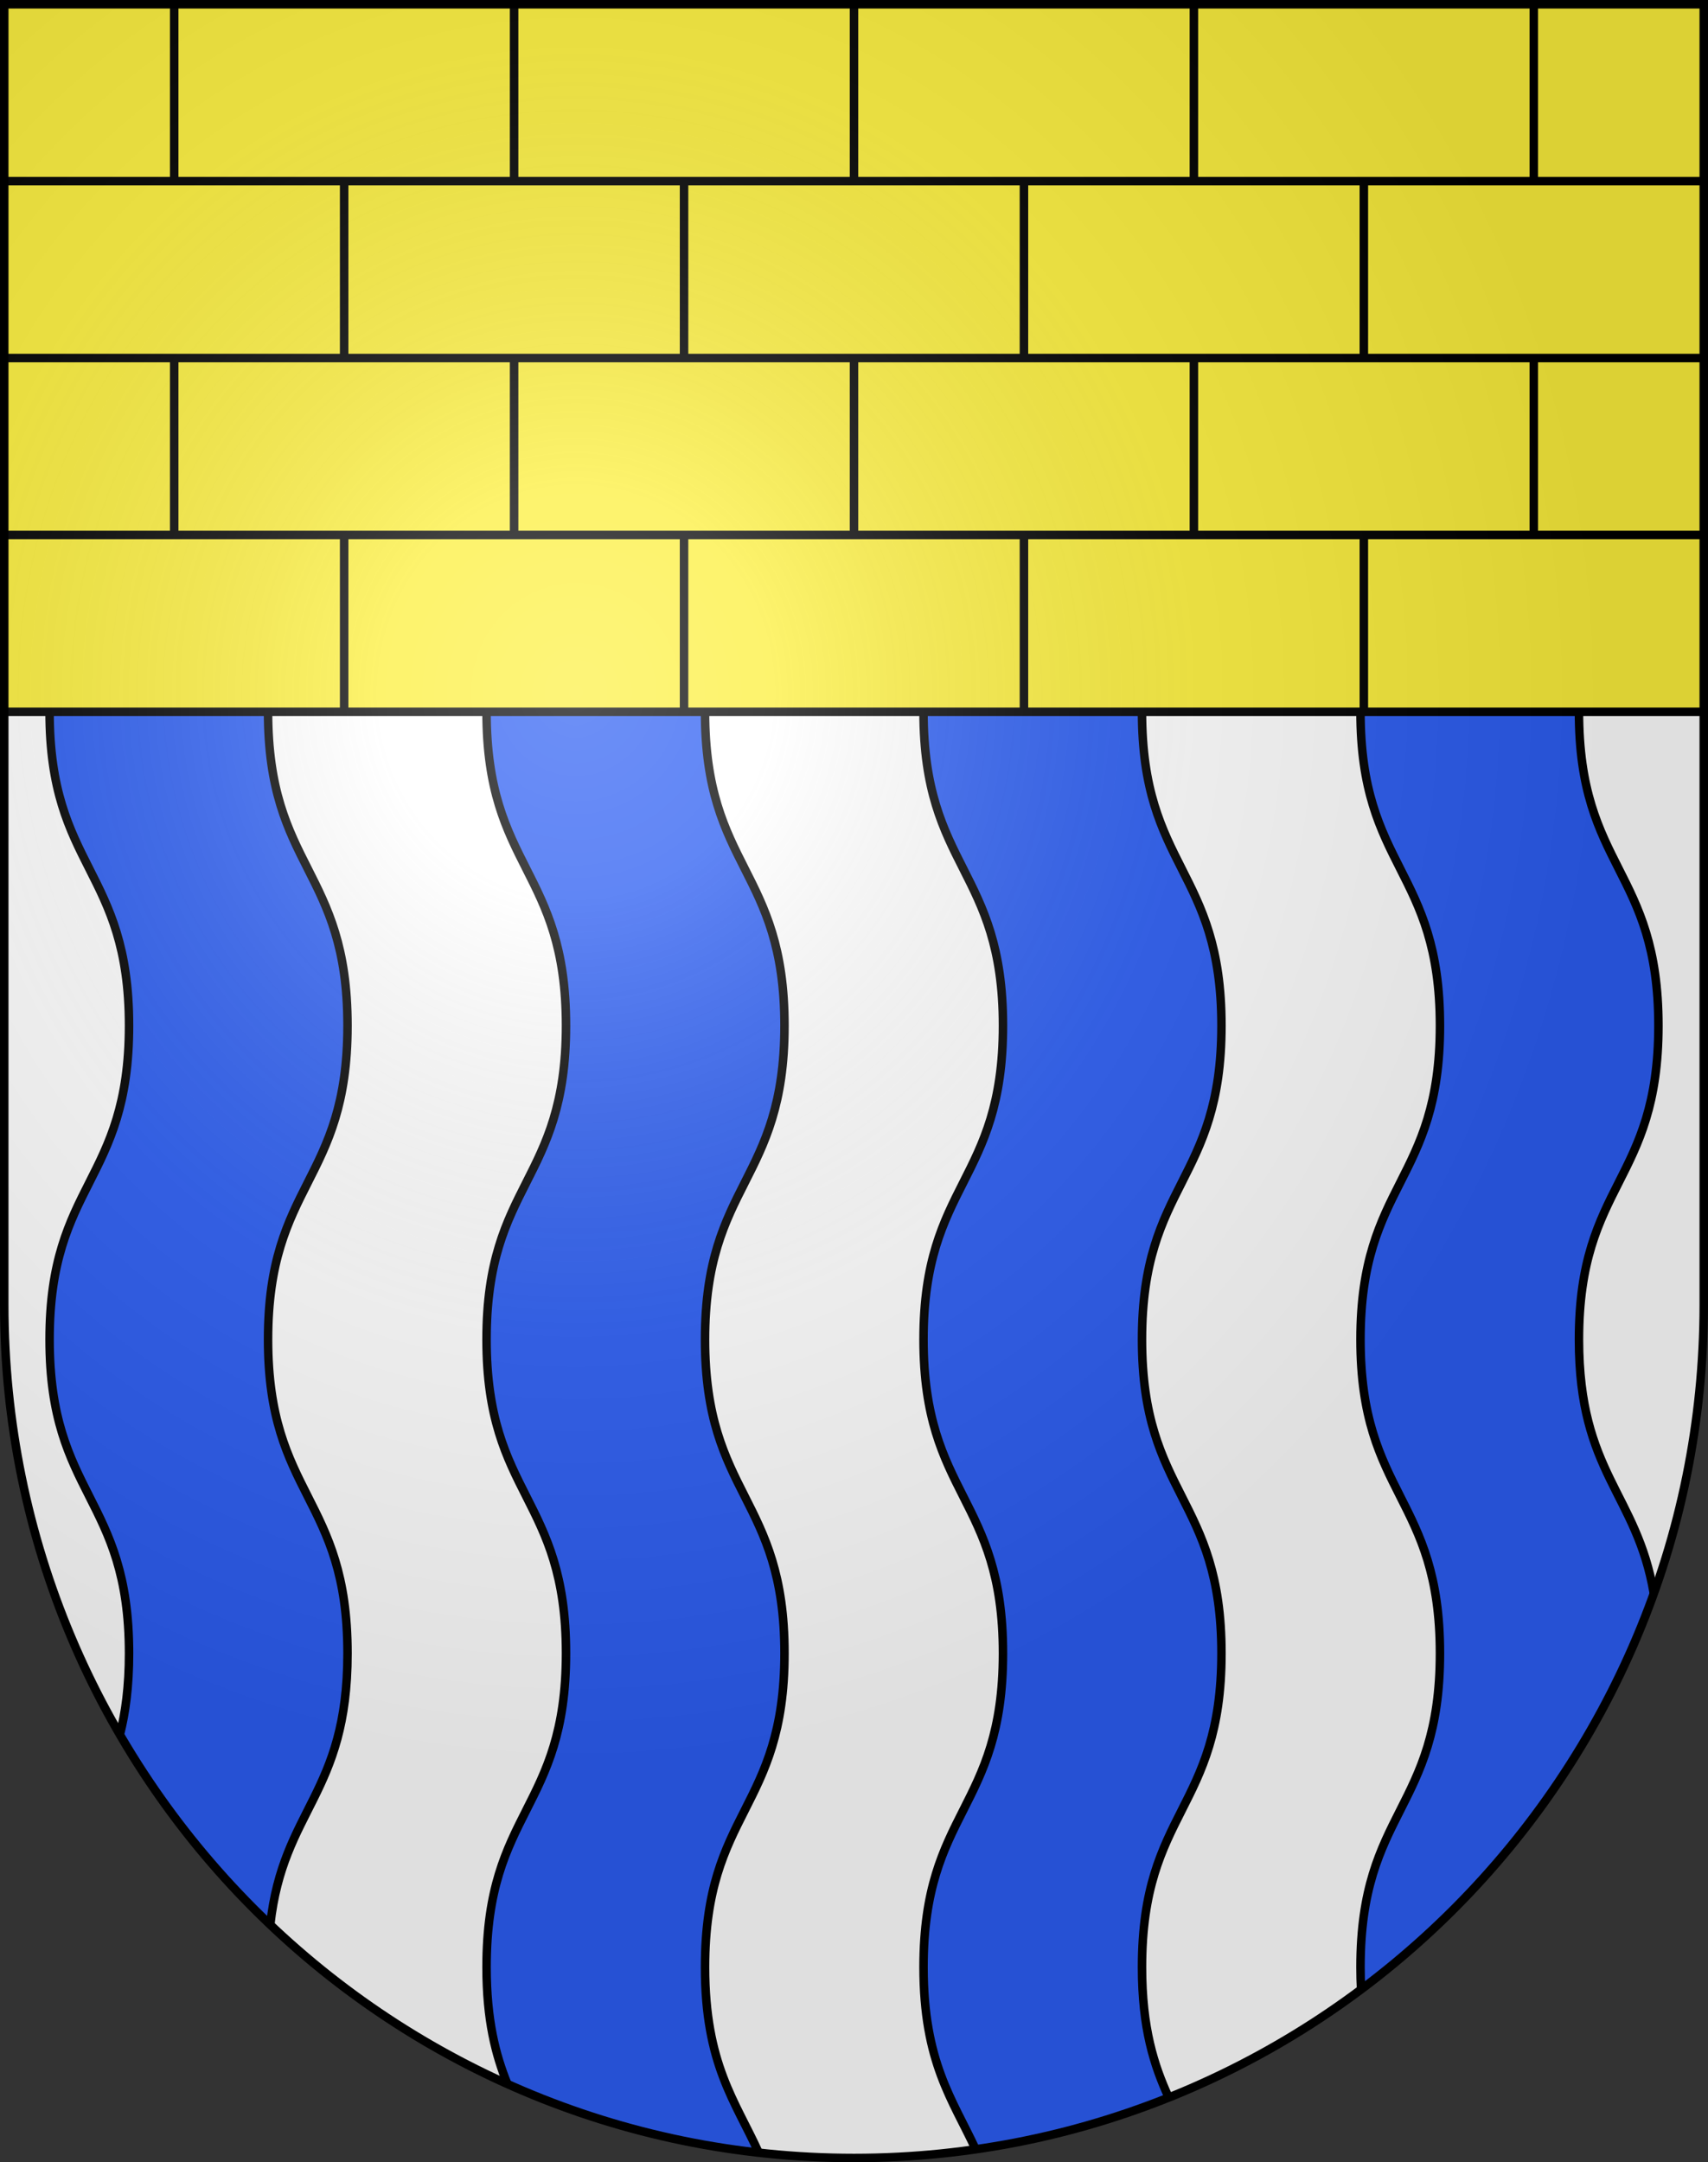 <?xml version="1.0" encoding="UTF-8" standalone="no"?>
<svg
   xmlns:dc="http://purl.org/dc/elements/1.1/"
   xmlns:cc="http://creativecommons.org/ns#"
   xmlns:rdf="http://www.w3.org/1999/02/22-rdf-syntax-ns#"
   xmlns:svg="http://www.w3.org/2000/svg"
   xmlns="http://www.w3.org/2000/svg"
   xmlns:xlink="http://www.w3.org/1999/xlink"
   xmlns:sodipodi="http://sodipodi.sourceforge.net/DTD/sodipodi-0.dtd"
   xmlns:inkscape="http://www.inkscape.org/namespaces/inkscape"
   height="763"
   width="603"
   version="1.0"
   id="svg20"
   sodipodi:version="0.32"
   inkscape:version="0.46"
   sodipodi:docname="Fontaine-sur-Grandson-coat_of_arms.svg"
   sodipodi:docbase="C:\Documents and Settings\Steve\Bureau\Blason Villages Suisse pour Wikipédia (par Delta-9)"
   inkscape:output_extension="org.inkscape.output.svg.inkscape">
  <rect width="100%" height="100%" fill="#333333" stroke="none"/>
  <defs
     id="defs29"><inkscape:perspective
   sodipodi:type="inkscape:persp3d"
   inkscape:vp_x="0 : 381.5 : 1"
   inkscape:vp_y="0 : 1000 : 0"
   inkscape:vp_z="603 : 381.5 : 1"
   inkscape:persp3d-origin="301.5 : 254.33333 : 1"
   id="perspective28" />
<linearGradient
   id="linearGradient2893">
  <stop
     style="stop-color:#ffffff;stop-opacity:0.314;"
     offset="0"
     id="stop2895" />
  <stop
     id="stop2897"
     offset="0.19"
     style="stop-color:#ffffff;stop-opacity:0.251;" />
  <stop
     style="stop-color:#6b6b6b;stop-opacity:0.125;"
     offset="0.6"
     id="stop2901" />
  <stop
     style="stop-color:#000000;stop-opacity:0.125;"
     offset="1"
     id="stop2899" />
</linearGradient>
<linearGradient
   id="linearGradient2955">
  <stop
     style="stop-color:white;stop-opacity:0;"
     offset="0"
     id="stop2965" />
  <stop
     style="stop-color:black;stop-opacity:0.646;"
     offset="1"
     id="stop2959" />
</linearGradient>
<radialGradient
   inkscape:collect="always"
   xlink:href="#linearGradient2893"
   id="radialGradient3236"
   gradientUnits="userSpaceOnUse"
   gradientTransform="matrix(1.215,1.531577e-24,1.464684e-23,1.267,-839.192,-490.489)"
   cx="858.042"
   cy="579.933"
   fx="858.042"
   fy="579.933"
   r="300" />
<inkscape:perspective
   id="perspective2564"
   inkscape:persp3d-origin="297.63751 : 280.63 : 1"
   inkscape:vp_z="595.27502 : 420.94501 : 1"
   inkscape:vp_y="0 : 1000 : 0"
   inkscape:vp_x="0 : 420.94501 : 1"
   sodipodi:type="inkscape:persp3d" />

	
	
	

	
	

		
		
		
		
		
		
		
		
		
		
		
		
		
		
		
		
		
		
	
		
		
		
		
	
		
		
	</defs>
  <sodipodi:namedview
     inkscape:window-height="968"
     inkscape:window-width="1280"
     inkscape:pageshadow="2"
     inkscape:pageopacity="0.0"
     guidetolerance="10.0"
     gridtolerance="10.0"
     objecttolerance="10.0"
     borderopacity="1.0"
     bordercolor="#666666"
     pagecolor="#ffffff"
     id="base"
     inkscape:zoom="0.72527578"
     inkscape:cx="303.48957"
     inkscape:cy="321.82116"
     inkscape:window-x="1280"
     inkscape:window-y="22"
     inkscape:current-layer="layer2"
     showgrid="false"
     showguides="true"
     inkscape:guide-bbox="true">
    <sodipodi:guide
       orientation="horizontal"
       position="761.5"
       id="guide1885" />
    <sodipodi:guide
       orientation="vertical"
       position="1.5"
       id="guide1887" />
    <sodipodi:guide
       orientation="horizontal"
       position="1.5"
       id="guide1889" />
    <sodipodi:guide
       orientation="vertical"
       position="601.5"
       id="guide1891" />
    <sodipodi:guide
       orientation="vertical"
       position="301.501"
       id="guide1893" />
  </sodipodi:namedview>
  <desc
     id="desc22">Coat of Arms of Canton of Freiburg (Fribourg)</desc>
  <g
     inkscape:groupmode="layer"
     id="layer1"
     inkscape:label="Fond écu"
     style="opacity:1"
     sodipodi:insensitive="true">
    <path
       id="path1899"
       d="M 1.5,1.5 L 1.5,460.368 C 1.5,626.678 135.815,761.5 301.5,761.5 C 467.185,761.5 601.5,626.678 601.5,460.368 L 601.5,1.5 L 1.5,1.5 z"
       style="fill:#ffffff;fill-opacity:1" />
    <rect
       height="249.688"
       width="600"
       y="1.5"
       x="1.5"
       id="rect5998"
       style="opacity:1;fill:#fcef3c" />
  </g>
  <g
     inkscape:groupmode="layer"
     id="layer2"
     inkscape:label="Meubles"
     style="opacity:1;display:inline"
     sodipodi:insensitive="true">
    <g
       id="g2723">
      <path
         id="path2511"
         d="M 585.499,361.931 C 585.499,306.559 557.445,306.559 557.445,251.188 L 480.309,251.188 C 480.309,306.559 508.365,306.559 508.365,361.931 C 508.365,417.304 480.311,417.304 480.311,472.673 C 480.311,528.044 508.365,528.044 508.365,583.413 C 508.365,638.786 480.313,638.786 480.313,694.155 C 480.313,696.913 480.385,699.527 480.517,702.023 C 527.397,666.975 563.721,618.505 583.864,562.284 C 577.873,526.86 557.447,519.924 557.447,472.673 C 557.447,417.304 585.499,417.304 585.499,361.931 z M 403.178,472.673 C 403.178,417.303 431.23,417.303 431.23,361.931 C 431.23,306.559 403.176,306.559 403.176,251.188 L 326.039,251.188 C 326.039,306.559 354.094,306.559 354.094,361.931 C 354.094,417.304 326.041,417.304 326.041,472.673 C 326.041,528.044 354.095,528.044 354.095,583.413 C 354.095,638.786 326.043,638.786 326.043,694.155 C 326.043,727.678 336.325,740.907 344.439,758.415 C 368.173,755 391.012,748.807 412.613,740.156 C 407.425,728.855 403.179,715.695 403.179,694.155 C 403.179,638.786 431.231,638.786 431.231,583.413 C 431.232,528.044 403.178,528.044 403.178,472.673 z M 122.689,361.931 C 122.689,306.559 94.634,306.559 94.634,251.188 L 17.5,251.188 C 17.5,306.559 45.554,306.559 45.554,361.931 C 45.554,417.304 17.502,417.304 17.502,472.673 C 17.502,528.044 45.556,528.044 45.556,583.413 C 45.556,595.098 44.304,604.309 42.333,612.103 C 56.804,636.953 74.713,659.536 95.418,679.189 C 99.939,638.247 122.69,633.284 122.69,583.413 C 122.69,528.044 94.636,528.044 94.636,472.673 C 94.636,417.304 122.689,417.304 122.689,361.931 z M 248.906,472.673 C 248.906,417.303 276.959,417.303 276.959,361.931 C 276.959,306.559 248.904,306.559 248.904,251.188 L 171.769,251.188 C 171.769,306.559 199.824,306.559 199.824,361.931 C 199.824,417.304 171.771,417.304 171.771,472.673 C 171.771,528.044 199.825,528.044 199.825,583.413 C 199.825,638.786 171.773,638.786 171.773,694.155 C 171.773,712.739 174.935,725.083 179.134,735.38 C 206.748,747.778 236.572,756.098 267.848,759.603 C 259.657,741.493 248.908,728.432 248.908,694.156 C 248.908,638.787 276.961,638.787 276.961,583.414 C 276.961,528.044 248.906,528.044 248.906,472.673 z"
         style="fill:#2b5df2" />
      <path
         id="path2513"
         d="M 583.864,562.285 C 577.873,526.861 557.447,519.925 557.447,472.674 C 557.447,417.304 585.499,417.304 585.499,361.932 C 585.499,306.56 557.445,306.56 557.445,251.189 M 480.31,251.188 C 480.31,306.559 508.366,306.559 508.366,361.931 C 508.366,417.304 480.312,417.304 480.312,472.673 C 480.312,528.044 508.366,528.044 508.366,583.413 C 508.366,638.786 480.314,638.786 480.314,694.155 C 480.314,696.913 480.386,699.527 480.518,702.023 M 412.613,740.157 C 407.425,728.856 403.179,715.696 403.179,694.156 C 403.179,638.787 431.231,638.787 431.231,583.414 C 431.231,528.045 403.177,528.045 403.177,472.674 C 403.177,417.304 431.229,417.304 431.229,361.932 C 431.229,306.56 403.175,306.56 403.175,251.189 M 326.039,251.188 C 326.039,306.559 354.094,306.559 354.094,361.931 C 354.094,417.304 326.041,417.304 326.041,472.673 C 326.041,528.044 354.095,528.044 354.095,583.413 C 354.095,638.786 326.043,638.786 326.043,694.155 C 326.043,727.678 336.325,740.907 344.439,758.415 M 95.418,679.19 C 99.939,638.248 122.69,633.285 122.69,583.414 C 122.69,528.045 94.636,528.045 94.636,472.674 C 94.636,417.304 122.689,417.304 122.689,361.932 C 122.689,306.56 94.634,306.56 94.634,251.189 M 17.5,251.188 C 17.5,306.559 45.554,306.559 45.554,361.931 C 45.554,417.304 17.502,417.304 17.502,472.673 C 17.502,528.044 45.556,528.044 45.556,583.413 C 45.556,595.098 44.304,604.309 42.333,612.103 M 267.849,759.603 C 259.658,741.493 248.909,728.432 248.909,694.156 C 248.909,638.787 276.962,638.787 276.962,583.414 C 276.962,528.045 248.907,528.045 248.907,472.674 C 248.907,417.304 276.96,417.304 276.96,361.932 C 276.96,306.56 248.905,306.56 248.905,251.189 M 171.77,251.188 C 171.77,306.559 199.825,306.559 199.825,361.931 C 199.825,417.304 171.772,417.304 171.772,472.673 C 171.772,528.044 199.826,528.044 199.826,583.413 C 199.826,638.786 171.774,638.786 171.774,694.155 C 171.774,712.739 174.936,725.083 179.135,735.38"
         style="fill:none;stroke:#000000;stroke-width:3" />
    </g>
    <g
       id="g2699">
      <line
         y2="251.188"
         x2="601.497"
         y1="251.188"
         x1="1.5"
         id="line2592"
         style="fill:none;stroke:#000000;stroke-width:3" />
      <line
         y2="188.766"
         x2="601.497"
         y1="188.766"
         x1="1.5"
         id="line2592_1_"
         style="fill:none;stroke:#000000;stroke-width:3" />
      <line
         y2="126.344"
         x2="601.497"
         y1="126.344"
         x1="1.5"
         id="line2592_2_"
         style="fill:none;stroke:#000000;stroke-width:3" />
      <line
         y2="63.922"
         x2="601.497"
         y1="63.922"
         x1="1.5"
         id="line2592_3_"
         style="fill:none;stroke:#000000;stroke-width:3" />
      <line
         id="line2523"
         y2="188.766"
         x2="121.5"
         y1="251.188"
         x1="121.5"
         style="fill:none;stroke:#000000;stroke-width:3" />
      <line
         id="line2525"
         y2="251.188"
         x2="241.499"
         y1="188.766"
         x1="241.499"
         style="fill:none;stroke:#000000;stroke-width:3" />
      <line
         id="line2527"
         y2="251.188"
         x2="361.499"
         y1="188.766"
         x1="361.499"
         style="fill:none;stroke:#000000;stroke-width:3" />
      <line
         id="line2529"
         y2="251.188"
         x2="481.499"
         y1="188.766"
         x1="481.499"
         style="fill:none;stroke:#000000;stroke-width:3" />
      <line
         id="line2531"
         y2="126.344"
         x2="61.5"
         y1="188.767"
         x1="61.5"
         style="fill:none;stroke:#000000;stroke-width:3" />
      <line
         id="line2533"
         y2="188.767"
         x2="181.499"
         y1="126.344"
         x1="181.499"
         style="fill:none;stroke:#000000;stroke-width:3" />
      <line
         id="line2535"
         y2="188.767"
         x2="301.499"
         y1="126.344"
         x1="301.499"
         style="fill:none;stroke:#000000;stroke-width:3" />
      <line
         id="line2537"
         y2="188.767"
         x2="421.499"
         y1="126.344"
         x1="421.499"
         style="fill:none;stroke:#000000;stroke-width:3" />
      <line
         id="line2539"
         y2="188.767"
         x2="541.499"
         y1="126.344"
         x1="541.499"
         style="fill:none;stroke:#000000;stroke-width:3" />
      <line
         id="line2541"
         y2="63.922"
         x2="121.5"
         y1="126.344"
         x1="121.5"
         style="fill:none;stroke:#000000;stroke-width:3" />
      <line
         id="line2543"
         y2="126.344"
         x2="241.499"
         y1="63.922"
         x1="241.499"
         style="fill:none;stroke:#000000;stroke-width:3" />
      <line
         id="line2545"
         y2="126.344"
         x2="361.499"
         y1="63.922"
         x1="361.499"
         style="fill:none;stroke:#000000;stroke-width:3" />
      <line
         id="line2547"
         y2="126.344"
         x2="481.499"
         y1="63.922"
         x1="481.499"
         style="fill:none;stroke:#000000;stroke-width:3" />
      <line
         id="line2549"
         y2="1.5"
         x2="61.5"
         y1="63.922"
         x1="61.5"
         style="fill:none;stroke:#000000;stroke-width:3" />
      <line
         id="line2551"
         y2="63.922"
         x2="181.499"
         y1="1.5"
         x1="181.499"
         style="fill:none;stroke:#000000;stroke-width:3" />
      <line
         id="line2553"
         y2="63.922"
         x2="301.499"
         y1="1.5"
         x1="301.499"
         style="fill:none;stroke:#000000;stroke-width:3" />
      <line
         id="line2555"
         y2="63.922"
         x2="421.499"
         y1="1.5"
         x1="421.499"
         style="fill:none;stroke:#000000;stroke-width:3" />
      <line
         id="line2557"
         y2="63.922"
         x2="541.499"
         y1="1.5"
         x1="541.499"
         style="fill:none;stroke:#000000;stroke-width:3" />
    </g>
  </g>
  <g
     inkscape:groupmode="layer"
     id="layer3"
     inkscape:label="Reflet final"
     style="display:inline"
     sodipodi:insensitive="true">
    <path
       style="fill:url(#radialGradient3236);fill-opacity:1"
       d="M 1.5,1.5 L 1.5,460.368 C 1.5,626.679 135.815,761.5 301.5,761.5 C 467.185,761.5 601.5,626.679 601.5,460.368 L 601.5,1.5 L 1.5,1.5 z "
       id="path2346" />
  </g>
  <g
     inkscape:groupmode="layer"
     id="layer4"
     inkscape:label="Contour final"
     style="display:inline"
     sodipodi:insensitive="true">
    <path
       style="fill:none;fill-opacity:1;stroke:#000000;stroke-width:3;stroke-miterlimit:4;stroke-dasharray:none;stroke-opacity:1"
       d="M 1.5,1.5 L 1.5,460.368 C 1.5,626.679 135.815,761.5 301.5,761.5 C 467.185,761.5 601.5,626.679 601.5,460.368 L 601.5,1.5 L 1.5,1.5 z"
       id="path3239" />
  </g>
</svg>
